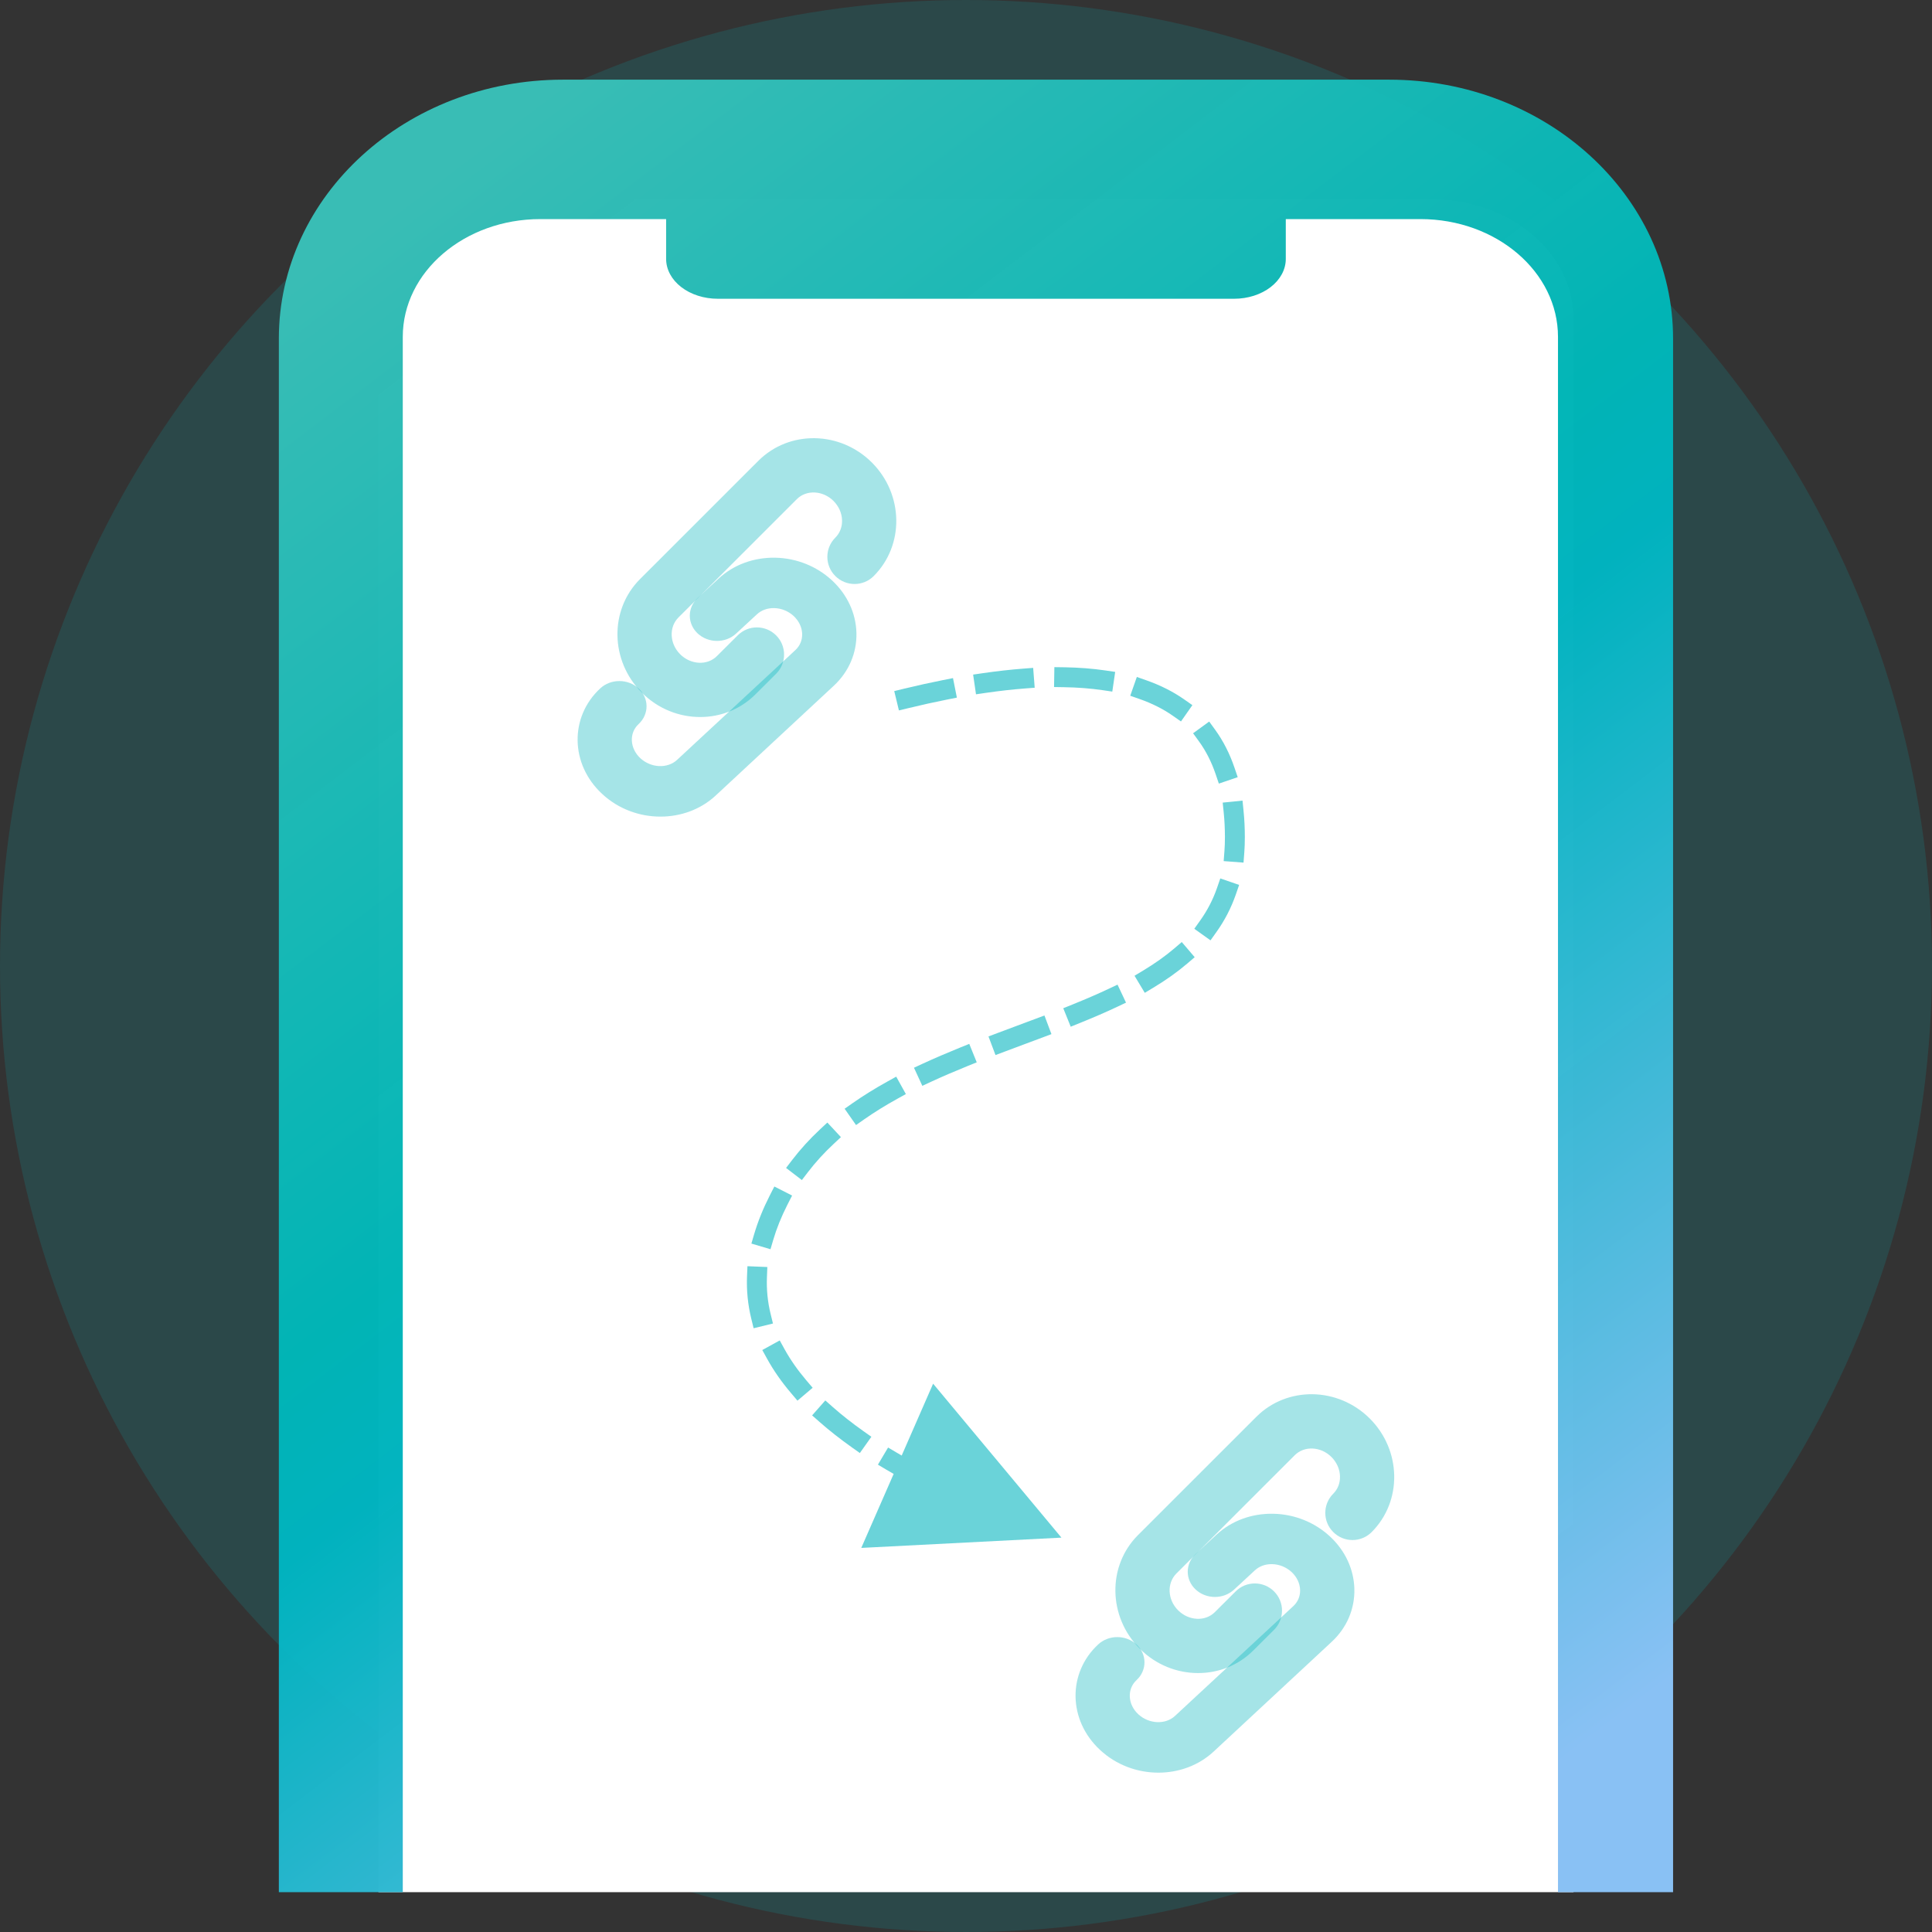 <?xml version="1.0" encoding="UTF-8"?>
<svg width="97px" height="97px" viewBox="0 0 97 97" version="1.1" xmlns="http://www.w3.org/2000/svg" xmlns:xlink="http://www.w3.org/1999/xlink">
    <rect x="0" y="0" width="97" height="97" fill="#333333" stroke="none"/>
    <!-- Generator: Sketch 54.1 (76490) - https://sketchapp.com -->
    <title>LinkPage</title>
    <desc>Created with Sketch.</desc>
    <defs>
        <path d="M7.143,1.59496829e-15 C3.2,1.59496829e-15 0,2.682 0,5.986 L0,85 L60,85 L60,5.986 C60,2.682 56.8,0 52.857,0 L7.143,1.59496829e-15 Z" id="path-1"></path>
        <linearGradient x1="20.414%" y1="0%" x2="79.586%" y2="100%" id="linearGradient-3">
            <stop stop-color="#39BDB5" offset="0%"></stop>
            <stop stop-color="#00B5B6" stop-opacity="0.988" offset="43.91%"></stop>
            <stop stop-color="#00B3BF" stop-opacity="0.99" offset="52.239%"></stop>
            <stop stop-color="#89C1F4" offset="100%"></stop>
        </linearGradient>
    </defs>
    <g id="Page-1" stroke="none" stroke-width="1" fill="none" fill-rule="evenodd">
        <g id="解决方案-电商购物" transform="translate(-344, -886)">
            <g id="LinkPage" transform="translate(344, 886)">
                <circle id="椭圆形" fill="#02B4BE" opacity="0.161" cx="48.5" cy="48.5" r="48.5"></circle>
                <g id="20191210一键登录-2" transform="translate(19, 10)">
                    <mask id="mask-2" fill="white">
                        <use xlink:href="#path-1"></use>
                    </mask>
                    <use id="蒙版" fill="#FFFFFF" fill-rule="nonzero" xlink:href="#path-1"></use>
                    <path d="M46.846,74 C45.837,74 44.837,73.625 44.077,72.867 L43.034,71.828 C42.5,71.296 42.5,70.431 43.034,69.899 C43.568,69.367 44.432,69.367 44.961,69.899 L46.004,70.938 C46.487,71.423 47.316,71.381 47.85,70.849 C48.384,70.316 48.422,69.49 47.94,69.005 L41.996,63.064 C41.513,62.578 40.684,62.621 40.15,63.153 C39.885,63.421 39.731,63.766 39.723,64.124 C39.714,64.46 39.834,64.767 40.06,64.993 C40.595,65.525 40.595,66.39 40.06,66.922 C39.526,67.454 38.663,67.454 38.133,66.922 C36.587,65.376 36.629,62.821 38.223,61.224 C39.821,59.627 42.376,59.588 43.923,61.134 L49.867,67.075 C51.413,68.621 51.371,71.176 49.777,72.773 C48.965,73.591 47.901,74 46.846,74 L46.846,74 Z" id="路径" fill="#02B4BE" fill-rule="nonzero" opacity="0.596" mask="url(#mask-2)" transform="translate(44, 67) scale(-1, 1) translate(-44, -67) "></path>
                    <path d="M21.846,26 C20.837,26 19.837,25.625 19.077,24.867 L18.034,23.828 C17.5,23.296 17.5,22.431 18.034,21.899 C18.568,21.367 19.432,21.367 19.961,21.899 L21.004,22.938 C21.487,23.423 22.316,23.381 22.85,22.849 C23.384,22.316 23.422,21.49 22.94,21.005 L16.996,15.064 C16.513,14.578 15.684,14.621 15.15,15.153 C14.885,15.421 14.731,15.766 14.723,16.124 C14.714,16.46 14.834,16.767 15.06,16.993 C15.595,17.525 15.595,18.39 15.06,18.922 C14.526,19.454 13.663,19.454 13.133,18.922 C11.587,17.376 11.629,14.821 13.223,13.224 C14.821,11.627 17.376,11.588 18.923,13.134 L24.867,19.075 C26.413,20.621 26.371,23.176 24.777,24.773 C23.965,25.591 22.901,26 21.846,26 L21.846,26 Z" id="路径复制-3" fill="#02B4BE" fill-rule="nonzero" opacity="0.596" mask="url(#mask-2)" transform="translate(19, 19) scale(-1, 1) translate(-19, -19) "></path>
                    <path d="M44.842,79 C43.834,79 42.834,78.652 42.074,77.948 L36.137,72.429 C35.381,71.726 34.976,70.781 35.001,69.773 C35.027,68.784 35.462,67.851 36.227,67.14 C36.991,66.432 37.999,66.025 39.063,66.001 C40.152,65.977 41.169,66.353 41.925,67.053 L42.967,68.017 C43.501,68.511 43.501,69.314 42.967,69.808 C42.433,70.302 41.57,70.302 41.04,69.808 L39.998,68.844 C39.772,68.634 39.464,68.523 39.127,68.531 C38.768,68.539 38.422,68.681 38.153,68.927 C37.888,69.176 37.735,69.496 37.726,69.828 C37.718,70.14 37.837,70.425 38.063,70.635 L44.005,76.15 C44.487,76.6 45.316,76.561 45.85,76.067 C46.383,75.572 46.422,74.805 45.939,74.355 C45.405,73.861 45.405,73.058 45.939,72.564 C46.473,72.07 47.336,72.07 47.866,72.564 C49.412,73.999 49.373,76.371 47.776,77.853 C46.96,78.617 45.897,79 44.842,79 L44.842,79 Z" id="路径" fill="#02B4BE" fill-rule="nonzero" opacity="0.596" mask="url(#mask-2)" transform="translate(42, 72.5) scale(-1, 1) translate(-42, -72.5) "></path>
                    <path d="M19.842,31 C18.834,31 17.834,30.652 17.074,29.948 L11.137,24.429 C10.381,23.726 9.976,22.781 10.001,21.773 C10.027,20.784 10.462,19.851 11.227,19.14 C11.991,18.432 12.999,18.025 14.063,18.001 C15.152,17.977 16.169,18.353 16.925,19.053 L17.967,20.017 C18.501,20.511 18.501,21.314 17.967,21.808 C17.433,22.302 16.57,22.302 16.04,21.808 L14.998,20.844 C14.772,20.634 14.464,20.523 14.127,20.531 C13.768,20.539 13.422,20.681 13.153,20.927 C12.888,21.176 12.735,21.496 12.726,21.828 C12.718,22.14 12.837,22.425 13.063,22.635 L19.005,28.15 C19.487,28.6 20.316,28.561 20.85,28.067 C21.383,27.572 21.422,26.805 20.939,26.355 C20.405,25.861 20.405,25.058 20.939,24.564 C21.473,24.07 22.336,24.07 22.866,24.564 C24.412,25.999 24.373,28.371 22.776,29.853 C21.96,30.617 20.897,31 19.842,31 L19.842,31 Z" id="路径复制-4" fill="#02B4BE" fill-rule="nonzero" opacity="0.596" mask="url(#mask-2)" transform="translate(17, 24.5) scale(-1, 1) translate(-17, -24.5) "></path>
                    <path id="直线-6" d="M25.868,64.001 C25.746,63.931 25.627,63.862 25.508,63.792 L25.078,63.536 L25.588,62.676 L26.019,62.931 C26.102,62.981 26.186,63.03 26.271,63.079 L27.849,59.471 L34.291,67.2 L24.242,67.716 L25.868,64.001 Z M26.618,25.551 L26.132,25.668 L25.897,24.697 L26.383,24.579 C27.061,24.415 27.719,24.269 28.356,24.143 L28.847,24.045 L29.042,25.026 L28.551,25.123 C27.927,25.247 27.283,25.39 26.618,25.551 Z M30.496,24.787 L30.002,24.859 L29.858,23.869 L30.353,23.797 C31.055,23.695 31.728,23.62 32.374,23.57 L32.872,23.532 L32.949,24.529 L32.45,24.567 C31.828,24.615 31.176,24.688 30.496,24.787 Z M34.421,24.502 L33.921,24.494 L33.937,23.495 L34.437,23.502 C35.166,23.514 35.853,23.567 36.495,23.661 L36.99,23.734 L36.845,24.723 L36.35,24.65 C35.752,24.563 35.109,24.513 34.421,24.502 Z M38.218,25.097 L37.746,24.932 L38.077,23.988 L38.549,24.154 C39.259,24.403 39.895,24.723 40.456,25.116 L40.866,25.403 L40.293,26.222 L39.883,25.935 C39.398,25.596 38.844,25.317 38.218,25.097 Z M41.195,27.22 L40.901,26.815 L41.71,26.227 L42.004,26.632 C42.414,27.197 42.74,27.836 42.981,28.547 L43.142,29.02 L42.195,29.342 L42.034,28.868 C41.825,28.251 41.545,27.702 41.195,27.22 Z M42.439,30.795 L42.388,30.297 L43.383,30.196 L43.433,30.693 C43.477,31.118 43.499,31.562 43.5,32.024 C43.5,32.308 43.491,32.56 43.472,32.81 L43.434,33.309 L42.437,33.233 L42.475,32.735 C42.492,32.51 42.5,32.283 42.5,32.025 C42.499,31.596 42.479,31.186 42.439,30.795 Z M42.105,34.575 L42.268,34.103 L43.213,34.429 L43.05,34.902 C42.813,35.586 42.485,36.219 42.066,36.805 L41.776,37.212 L40.962,36.631 L41.252,36.224 C41.616,35.715 41.9,35.168 42.105,34.575 Z M39.953,37.622 L40.333,37.297 L40.982,38.058 L40.601,38.383 C40.102,38.809 39.538,39.208 38.905,39.589 L38.476,39.847 L37.961,38.99 L38.389,38.732 C38.977,38.378 39.497,38.01 39.953,37.622 Z M36.656,39.649 L37.108,39.436 L37.534,40.34 L37.082,40.553 C36.518,40.82 35.908,41.083 35.222,41.36 L34.758,41.548 L34.383,40.621 L34.847,40.433 C35.517,40.162 36.11,39.906 36.656,39.649 Z M32.737,41.247 C32.737,41.247 32.737,41.247 32.737,41.247 C32.737,41.247 32.737,41.247 32.737,41.247 Z M32.737,41.247 C32.854,41.203 32.854,41.203 32.97,41.16 L33.438,40.984 L33.79,41.92 L33.322,42.096 C33.205,42.14 33.205,42.14 33.087,42.184 C33.095,42.181 31.815,42.658 31.449,42.796 L30.981,42.972 L30.629,42.037 L31.097,41.86 C31.464,41.722 32.745,41.244 32.737,41.247 Z M29.2,42.597 L29.664,42.41 L30.039,43.336 L29.576,43.524 C28.919,43.79 28.323,44.046 27.761,44.306 L27.307,44.516 L26.888,43.608 L27.341,43.398 C27.919,43.132 28.53,42.869 29.2,42.597 Z M25.559,44.298 L25.996,44.055 L26.481,44.93 L26.044,45.172 C25.449,45.501 24.899,45.842 24.388,46.199 L23.979,46.486 L23.406,45.666 L23.815,45.38 C24.356,45.002 24.936,44.643 25.559,44.298 Z M22.173,46.701 L22.539,46.36 L23.221,47.092 L22.855,47.433 C22.377,47.878 21.947,48.349 21.564,48.849 L21.26,49.247 L20.466,48.639 L20.77,48.242 C21.188,47.696 21.655,47.184 22.173,46.701 Z M19.651,50.016 L19.878,49.571 L20.769,50.025 L20.542,50.47 L20.53,50.493 C20.229,51.087 19.994,51.669 19.825,52.24 L19.684,52.72 L18.725,52.436 L18.866,51.957 C19.053,51.326 19.31,50.688 19.638,50.041 L19.651,50.016 Z M18.506,54.072 L18.527,53.573 L19.526,53.613 L19.506,54.113 C19.48,54.743 19.541,55.359 19.689,55.964 L19.808,56.45 L18.837,56.687 L18.718,56.202 C18.548,55.506 18.477,54.795 18.506,54.072 Z M19.514,58.219 L19.272,57.781 L20.148,57.299 L20.389,57.737 C20.68,58.264 21.042,58.783 21.477,59.295 L21.801,59.676 L21.038,60.323 L20.715,59.942 C20.238,59.381 19.837,58.806 19.514,58.219 Z M22.149,61.393 L21.774,61.062 L22.436,60.312 L22.811,60.643 C23.272,61.05 23.782,61.451 24.341,61.847 L24.749,62.136 L24.171,62.952 L23.763,62.663 C23.176,62.247 22.638,61.824 22.149,61.393 Z" fill="#02B4BE" fill-rule="nonzero" opacity="0.589"></path>
                </g>
                <path d="M27.127,11 C23.316,11 20.222,13.65 20.222,16.915 L20.222,95 L78.222,95 L78.222,16.915 C78.222,13.65 75.129,11 71.317,11 L27.127,11 Z M28.259,4 C33.509,4 47.337,4 69.741,4 C77.616,4 84,9.82 84,17 L84,95 L14,95 L14,17 C14,9.82 20.384,4 28.259,4 Z M36.037,7 L61.963,7 C62.651,7 63.31,7.211 63.796,7.586 C64.282,7.961 64.556,8.47 64.556,9 L64.556,13 C64.556,13.53 64.282,14.039 63.796,14.414 C63.31,14.789 62.651,15 61.963,15 L36.037,15 C35.349,15 34.69,14.789 34.204,14.414 C33.718,14.039 33.444,13.53 33.444,13 L33.444,9 C33.444,7.895 34.605,7 36.037,7 Z" id="形状" fill="url(#linearGradient-3)" fill-rule="nonzero"></path>
            </g>
        </g>
    </g>
</svg>